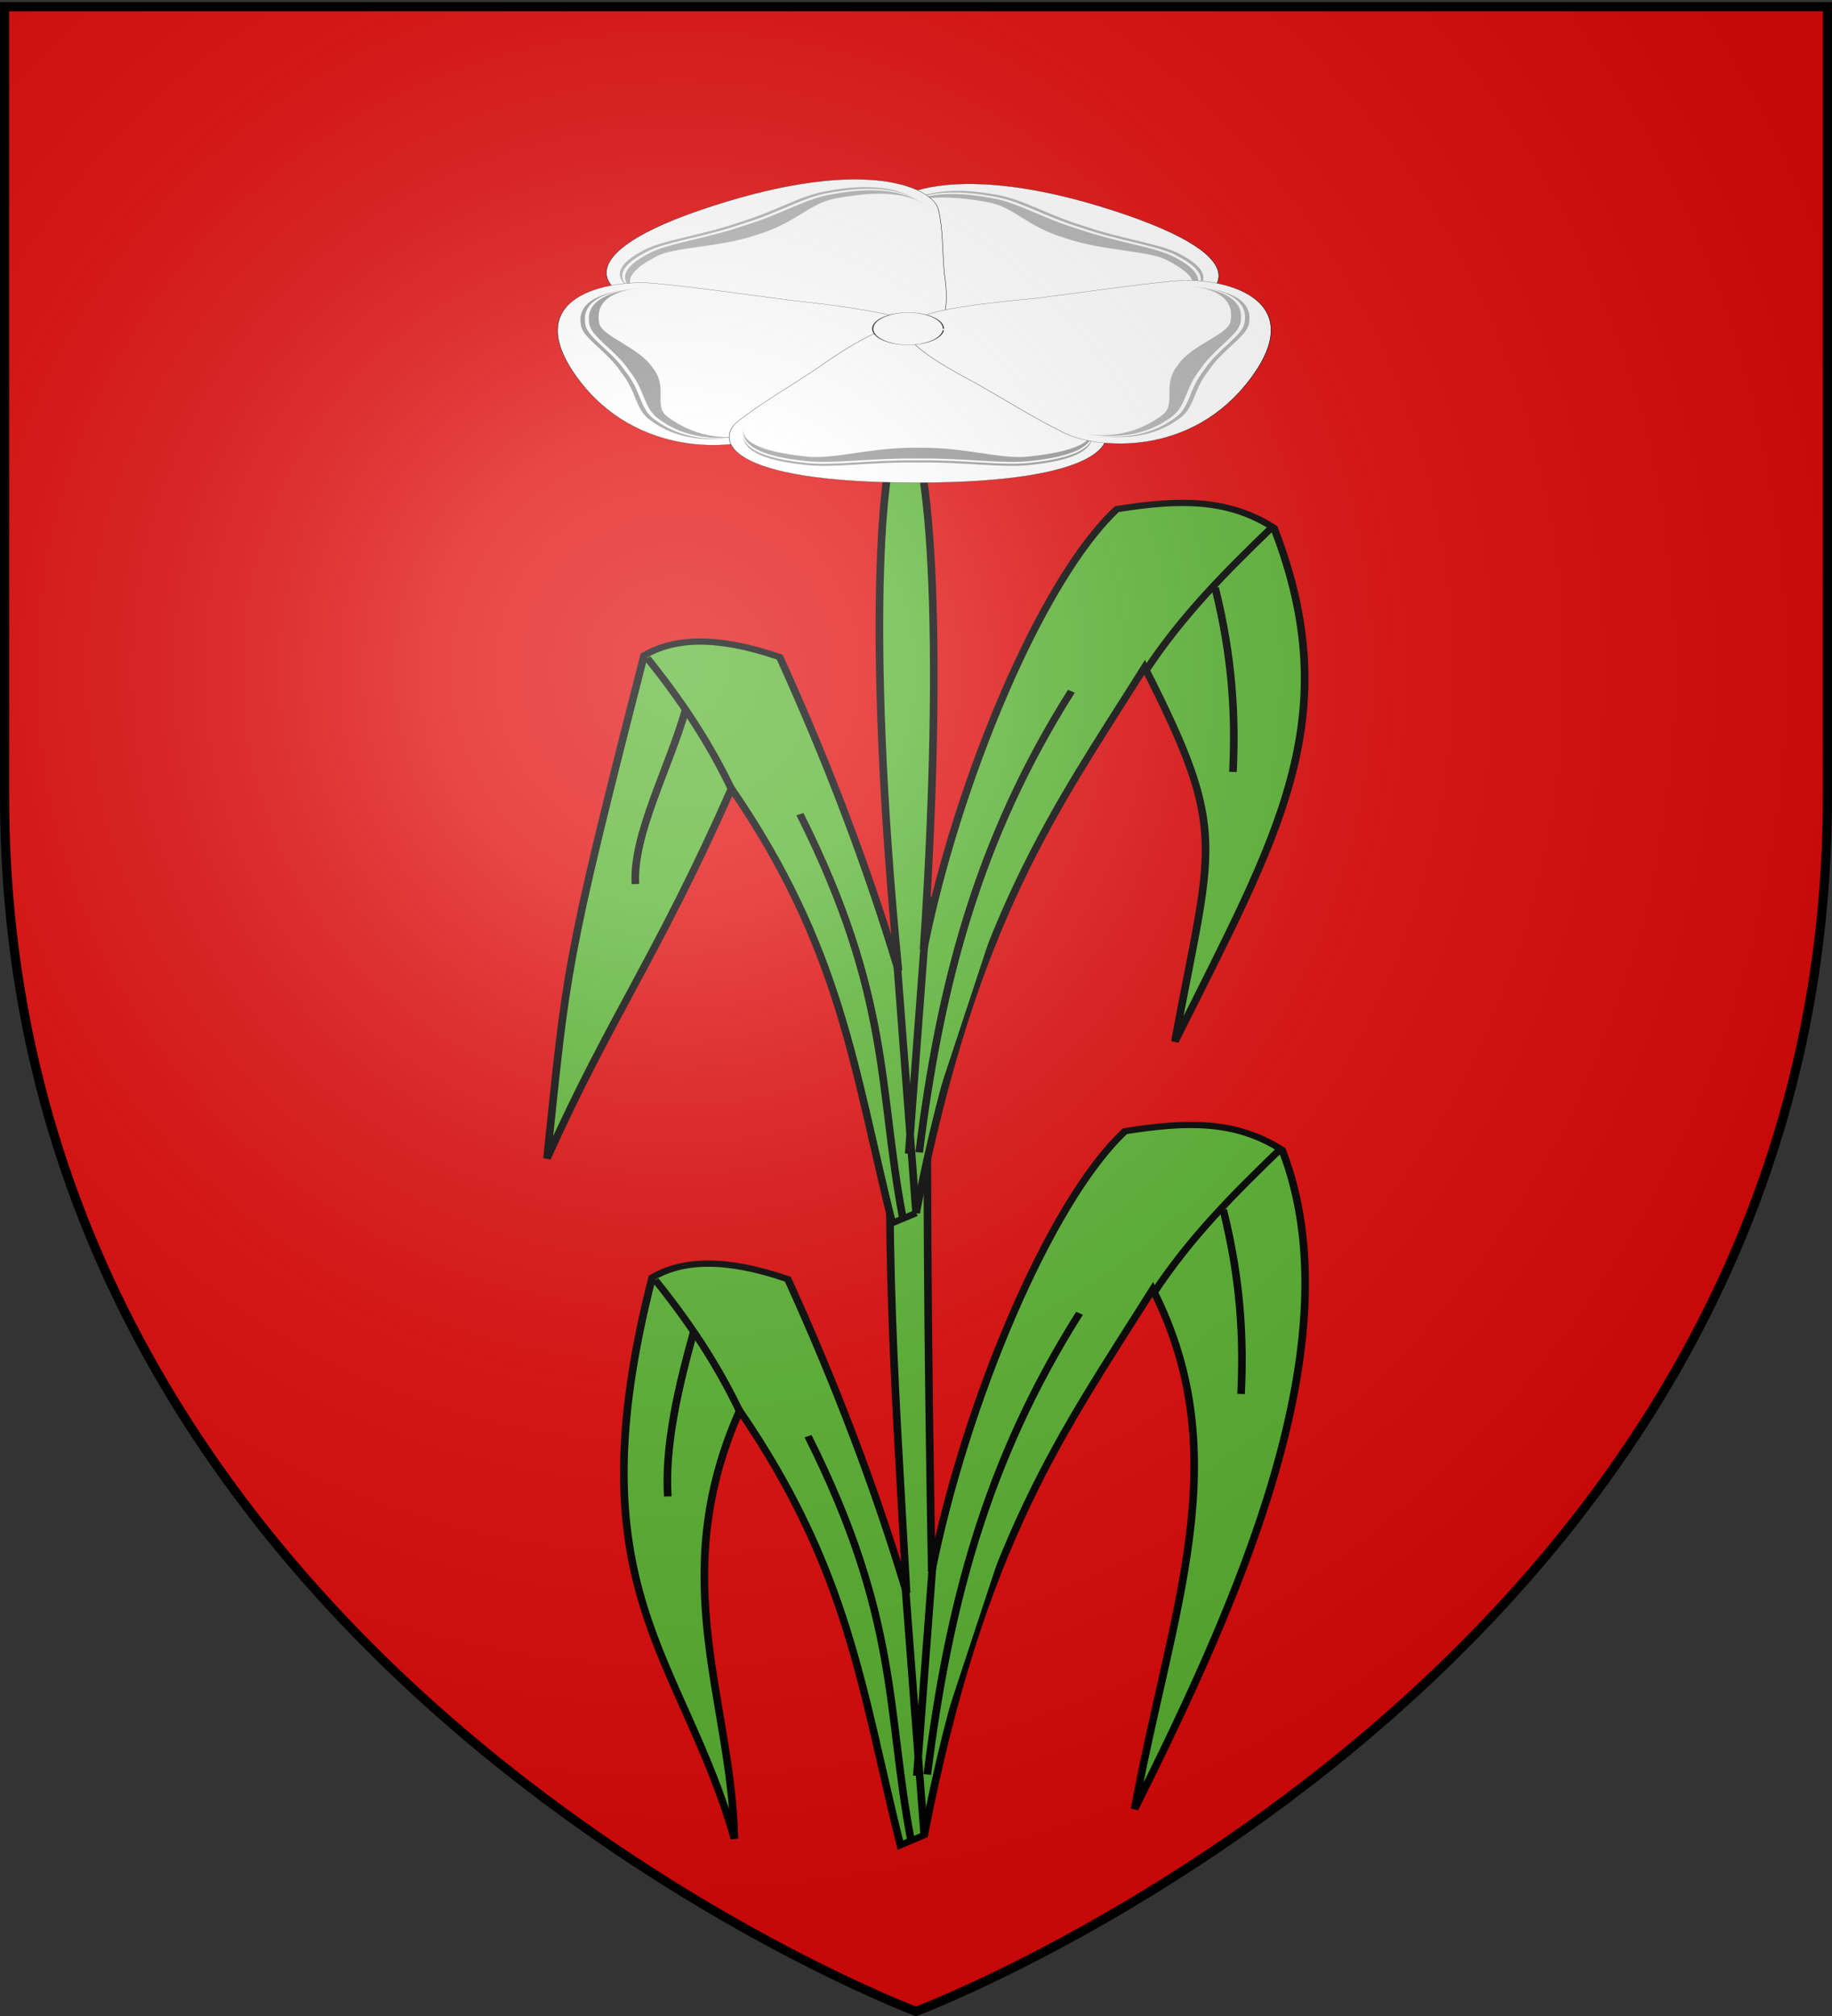 <svg xmlns="http://www.w3.org/2000/svg" xmlns:xlink="http://www.w3.org/1999/xlink" width="600" height="660" version="1.0"><rect width="100%" height="100%" fill="#333333" stroke="none"/><defs><linearGradient id="b"><stop offset="0" style="stop-color:white;stop-opacity:.314"/><stop offset=".19" style="stop-color:white;stop-opacity:.251"/><stop offset=".6" style="stop-color:#6b6b6b;stop-opacity:.125"/><stop offset="1" style="stop-color:black;stop-opacity:.125"/></linearGradient><linearGradient id="a"><stop offset="0" style="stop-color:#fd0000;stop-opacity:1"/><stop offset=".5" style="stop-color:#e77275;stop-opacity:.659"/><stop offset="1" style="stop-color:black;stop-opacity:.323"/></linearGradient><linearGradient id="c"><stop offset="0" style="stop-color:#fff;stop-opacity:1"/><stop offset="1" style="stop-color:#fff;stop-opacity:1"/></linearGradient><radialGradient xlink:href="#b" id="d" cx="221.445" cy="226.331" r="300" fx="221.445" fy="226.331" gradientTransform="matrix(1.353 0 0 1.349 -77.63 -85.747)" gradientUnits="userSpaceOnUse"/></defs><g style="display:inline"><path d="M300 658.5s298.5-112.32 298.5-397.772V2.176H1.5v258.552C1.5 546.18 300 658.5 300 658.5z" style="fill:#e20909;fill-opacity:1;fill-rule:evenodd;stroke:none;stroke-width:1px;stroke-linecap:butt;stroke-linejoin:miter;stroke-opacity:1"/></g><g style="display:inline"><g style="opacity:1;fill:#fcef3c;fill-opacity:1;stroke:#000;stroke-width:1.622;stroke-miterlimit:4;stroke-dasharray:none;stroke-opacity:1;display:inline"><g style="stroke-width:1.417;stroke-miterlimit:4;stroke-dasharray:none"><path d="M1017.46 390.159c38.552-55.338 45.08-84.275 55.556-119.048-37.682 16.27-52.886 49.952-79.365 87.302 18.743-46.96 44.27-105.443 84.127-126.984 10.903 1.208 17.138 7.787 23.81 17.46-1.059 21.492-21.958 65.853-43.651 97.222 36.786-37.112 67.076-68.14 103.156-106.234 10.208-10.778-6.19 8.855.99 2.365 38.37-44.149 121.595-127.311-.968 5.954-39.818 45.555-63.562 67.107-103.178 104.661 20.616-12.982 42.347-24.849 65.079-35.714 11.772 4.683 17.051 10.664 18.254 17.46-38.517 61.486-63.176 57.699-99.207 80.953 22.249-22.241 50.052-33.372 66.667-70.635-39.732 11.837-59.94 29.548-89.682 50l-1.588-4.762z" style="fill:#5ab532;fill-opacity:1;fill-rule:evenodd;stroke:#000;stroke-width:1.417;stroke-linecap:butt;stroke-linejoin:miter;stroke-miterlimit:4;stroke-dasharray:none;stroke-opacity:1" transform="matrix(-1.267 -1.013 -1.22 1.028 2067.806 1230.378)"/><path d="M1072.222 271.905c4.049-14.401 5.042-27.122 5.953-40.476" style="fill:#5ab532;fill-opacity:1;fill-rule:evenodd;stroke:#000;stroke-width:1.417;stroke-linecap:butt;stroke-linejoin:miter;stroke-miterlimit:4;stroke-dasharray:none;stroke-opacity:1" transform="matrix(-1.267 -1.013 -1.22 1.028 2067.806 1230.378)"/><path d="M1076.19 248.889c-13.488 9.26-23.125 18.518-31.349 27.778M1078.968 284.603c-10.978 36.656-28.945 65.319-52.38 95.238" style="fill:#5ab532;fill-opacity:1;fill-rule:evenodd;stroke:#000;stroke-width:1.417;stroke-linecap:butt;stroke-linejoin:miter;stroke-miterlimit:4;stroke-dasharray:none;stroke-opacity:1" transform="matrix(-1.267 -1.013 -1.22 1.028 2067.806 1230.378)"/><path d="m1060.318 350.873-42.858 39.286M1059.524 344.127l-31.746 37.302" style="fill:#fcef3c;fill-opacity:1;fill-rule:evenodd;stroke:#000;stroke-width:1.417;stroke-linecap:butt;stroke-linejoin:miter;stroke-miterlimit:4;stroke-dasharray:none;stroke-opacity:1" transform="matrix(-1.267 -1.013 -1.22 1.028 2067.806 1230.378)"/><path d="M1095.635 340.159c-40.829 17.857-53.483 34.524-76.984 52.38M1107.143 345.714c8.842-4.157 19.221-8.007 33.333-11.11" style="fill:#5ab532;fill-opacity:1;fill-rule:evenodd;stroke:#000;stroke-width:1.417;stroke-linecap:butt;stroke-linejoin:miter;stroke-miterlimit:4;stroke-dasharray:none;stroke-opacity:1" transform="matrix(-1.267 -1.013 -1.22 1.028 2067.806 1230.378)"/><path d="M1127.381 337.778c-7.115 11.884-14.454 22.87-22.62 30.555" style="fill:#5ab532;fill-opacity:1;fill-rule:evenodd;stroke:#000;stroke-width:1.417;stroke-linecap:butt;stroke-linejoin:miter;stroke-miterlimit:4;stroke-dasharray:none;stroke-opacity:1" transform="matrix(-1.267 -1.013 -1.22 1.028 2067.806 1230.378)"/></g></g><g style="opacity:1;fill:#fcef3c;fill-opacity:1;stroke:#000;stroke-width:1.622;stroke-miterlimit:4;stroke-dasharray:none;stroke-opacity:1;display:inline"><g style="stroke-width:1.417;stroke-miterlimit:4;stroke-dasharray:none"><path d="M1017.46 390.159c38.552-55.338 45.08-84.275 55.556-119.048-37.682 16.27-36.424 19.851-62.903 57.2 18.744-46.959 27.807-75.341 67.665-96.882 10.903 1.208 17.138 7.787 23.81 17.46-1.059 21.492-21.958 65.853-43.651 97.222 106.926-123.978 119.796-99.285 0 6.746 20.616-12.982 42.347-24.849 65.079-35.714 11.772 4.683 17.051 10.664 18.254 17.46-38.517 61.486-39.114 61.328-66.264 94.87 14.01-31.896 17.11-47.289 33.724-84.552-39.732 11.837-59.94 29.548-89.682 50l-1.588-4.762z" style="fill:#5ab532;fill-opacity:1;fill-rule:evenodd;stroke:#000;stroke-width:1.417;stroke-linecap:butt;stroke-linejoin:miter;stroke-miterlimit:4;stroke-dasharray:none;stroke-opacity:1" transform="matrix(-1.267 -1.013 -1.22 1.028 2065.145 1026.73)"/><path d="M1072.222 271.905c4.049-14.401 5.042-27.122 5.953-40.476" style="fill:#5ab532;fill-opacity:1;fill-rule:evenodd;stroke:#000;stroke-width:1.417;stroke-linecap:butt;stroke-linejoin:miter;stroke-miterlimit:4;stroke-dasharray:none;stroke-opacity:1" transform="matrix(-1.267 -1.013 -1.22 1.028 2065.145 1026.73)"/><path d="M1076.19 248.889c-13.488 9.26-23.125 18.518-31.349 27.778M1078.968 284.603c-10.978 36.656-28.945 65.319-52.38 95.238" style="fill:#5ab532;fill-opacity:1;fill-rule:evenodd;stroke:#000;stroke-width:1.417;stroke-linecap:butt;stroke-linejoin:miter;stroke-miterlimit:4;stroke-dasharray:none;stroke-opacity:1" transform="matrix(-1.267 -1.013 -1.22 1.028 2065.145 1026.73)"/><path d="m1060.318 350.873-42.858 39.286M1059.524 344.127l-31.746 37.302" style="fill:#fcef3c;fill-opacity:1;fill-rule:evenodd;stroke:#000;stroke-width:1.417;stroke-linecap:butt;stroke-linejoin:miter;stroke-miterlimit:4;stroke-dasharray:none;stroke-opacity:1" transform="matrix(-1.267 -1.013 -1.22 1.028 2065.145 1026.73)"/><path d="M1095.635 340.159c-40.829 17.857-53.483 34.524-76.984 52.38M1107.143 345.714c8.842-4.157 19.221-8.007 33.333-11.11" style="fill:#5ab532;fill-opacity:1;fill-rule:evenodd;stroke:#000;stroke-width:1.417;stroke-linecap:butt;stroke-linejoin:miter;stroke-miterlimit:4;stroke-dasharray:none;stroke-opacity:1" transform="matrix(-1.267 -1.013 -1.22 1.028 2065.145 1026.73)"/><path d="M1127.381 337.778c-7.115 11.884-12.766 27.621-20.93 35.306" style="fill:#5ab532;fill-opacity:1;fill-rule:evenodd;stroke:#000;stroke-width:1.417;stroke-linecap:butt;stroke-linejoin:miter;stroke-miterlimit:4;stroke-dasharray:none;stroke-opacity:1" transform="matrix(-1.267 -1.013 -1.22 1.028 2065.145 1026.73)"/></g></g><path d="M418.929 303.531c55.128 0 57.162-28.06 50.54-39.531-6.663-11.54-14.912-22.4-22.375-33.594-25.534-40.656-35.191-38.298-57.188 0C382.443 241.6 374.163 252.46 367.5 264c-6.622 11.47-2.23 39.531 51.429 39.531z" style="fill:#fff;fill-rule:evenodd;stroke:#000;stroke-width:.125" transform="matrix(.934 .302 .679 -.415 -232.962 68.294)"/><g style="fill:#b3b3b3"><path d="M468.088 269.764c.617 8.17-.73 18.443-17.347 22.373-8.064 2.174-18.385-1.937-32.11-1.516-13.724-.421-24.046 3.69-32.11 1.516-16.616-3.93-17.964-14.203-17.346-21.713-.618 6.189.73 16.462 17.346 20.392 8.064 2.174 18.386-1.937 32.11-1.516 13.725-.421 24.046 3.69 32.11 1.516 16.617-3.93 17.964-14.203 17.347-21.052z" style="fill:#b3b3b3;fill-rule:evenodd" transform="matrix(.934 .302 .679 -.415 -232.962 68.294)"/><path d="M468.088 267.264c.617 8.17-.73 18.443-17.347 22.373-8.064 2.174-18.385-1.937-32.11-1.516-13.724-.421-24.046 3.69-32.11 1.516-16.616-3.93-17.964-14.203-17.346-21.713-.618 6.189 1.235 14.946 17.852 18.876 8.064 2.174 17.711-5.979 31.436-5.558 13.724-.42 23.877 7.732 31.941 5.558 16.617-3.93 18.301-12.687 17.684-19.536z" style="fill:#b3b3b3;fill-rule:evenodd" transform="matrix(.934 .302 .679 -.415 -232.962 68.294)"/></g><path d="M418.929 303.531c55.128 0 57.162-28.06 50.54-39.531-6.663-11.54-14.912-22.4-22.375-33.594-25.534-40.656-35.191-38.298-57.188 0C382.443 241.6 374.163 252.46 367.5 264c-6.622 11.47-2.23 39.531 51.429 39.531z" style="fill:#fff;fill-rule:evenodd;stroke:#000;stroke-width:.125" transform="matrix(.934 -.302 -.679 -.415 48.111 319.925)"/><g style="fill:#b3b3b3"><path d="M468.088 269.764c.617 8.17-.73 18.443-17.347 22.373-8.064 2.174-18.385-1.937-32.11-1.516-13.724-.421-24.046 3.69-32.11 1.516-16.616-3.93-17.964-14.203-17.346-21.713-.618 6.189.73 16.462 17.346 20.392 8.064 2.174 18.386-1.937 32.11-1.516 13.725-.421 24.046 3.69 32.11 1.516 16.617-3.93 17.964-14.203 17.347-21.052z" style="fill:#b3b3b3;fill-rule:evenodd" transform="matrix(.934 -.302 -.679 -.415 48.111 319.925)"/><path d="M468.088 267.264c.617 8.17-.73 18.443-17.347 22.373-8.064 2.174-18.385-1.937-32.11-1.516-13.724-.421-24.046 3.69-32.11 1.516-16.616-3.93-17.964-14.203-17.346-21.713-.618 6.189 1.235 14.946 17.852 18.876 8.064 2.174 17.711-5.979 31.436-5.558 13.724-.42 23.877 7.732 31.941 5.558 16.617-3.93 18.301-12.687 17.684-19.536z" style="fill:#b3b3b3;fill-rule:evenodd" transform="matrix(.934 -.302 -.679 -.415 48.111 319.925)"/></g><path d="M418.929 303.531c55.128 0 57.162-28.06 50.54-39.531-6.663-11.54-14.912-22.4-22.375-33.594-25.534-40.656-35.191-38.298-57.188 0C382.443 241.6 374.163 252.46 367.5 264c-6.622 11.47-2.23 39.531 51.429 39.531z" style="fill:#fff;fill-rule:evenodd;stroke:#000;stroke-width:.125" transform="matrix(-.357 -.488 -1.099 .159 672.227 279.898)"/><g style="fill:#999"><path d="M468.088 269.764c.617 8.17-.73 18.443-17.347 22.373-8.064 2.174-18.385-1.937-32.11-1.516-13.724-.421-24.046 3.69-32.11 1.516-16.616-3.93-17.964-14.203-17.346-21.713-.618 6.189.73 16.462 17.346 20.392 8.064 2.174 18.386-1.937 32.11-1.516 13.725-.421 24.046 3.69 32.11 1.516 16.617-3.93 17.964-14.203 17.347-21.052z" style="fill:#999;fill-rule:evenodd" transform="matrix(-.357 -.488 -1.099 .159 672.227 279.898)"/><path d="M468.088 267.264c.617 8.17-.73 18.443-17.347 22.373-8.064 2.174-18.385-1.937-32.11-1.516-13.724-.421-24.046 3.69-32.11 1.516-16.616-3.93-17.964-14.203-17.346-21.713-.618 6.189 1.235 14.946 17.852 18.876 8.064 2.174 17.711-5.979 31.436-5.558 13.724-.42 23.877 7.732 31.941 5.558 16.617-3.93 18.301-12.687 17.684-19.536z" style="fill:#999;fill-rule:evenodd" transform="matrix(-.357 -.488 -1.099 .159 672.227 279.898)"/></g><path d="M418.929 303.531c55.128 0 57.162-28.06 50.54-39.531-6.663-11.54-14.912-22.4-22.375-33.594-25.534-40.656-35.191-38.298-57.188 0C382.443 241.6 374.163 252.46 367.5 264c-6.622 11.47-2.23 39.531 51.429 39.531z" style="fill:#fff;fill-rule:evenodd;stroke:#000;stroke-width:.125" transform="matrix(-1.155 0 0 .513 784.122 2.314)"/><g style="fill:#999"><path d="M468.088 269.764c.617 8.17-.73 18.443-17.347 22.373-8.064 2.174-18.385-1.937-32.11-1.516-13.724-.421-24.046 3.69-32.11 1.516-16.616-3.93-17.964-14.203-17.346-21.713-.618 6.189.73 16.462 17.346 20.392 8.064 2.174 18.386-1.937 32.11-1.516 13.725-.421 24.046 3.69 32.11 1.516 16.617-3.93 17.964-14.203 17.347-21.052z" style="fill:#999;fill-rule:evenodd" transform="matrix(-1.155 0 0 .513 784.122 2.314)"/><path d="M468.088 267.264c.617 8.17-.73 18.443-17.347 22.373-8.064 2.174-18.385-1.937-32.11-1.516-13.724-.421-24.046 3.69-32.11 1.516-16.616-3.93-17.964-14.203-17.346-21.713-.618 6.189 1.235 14.946 17.852 18.876 8.064 2.174 17.711-5.979 31.436-5.558 13.724-.42 23.877 7.732 31.941 5.558 16.617-3.93 18.301-12.687 17.684-19.536z" style="fill:#999;fill-rule:evenodd" transform="matrix(-1.155 0 0 .513 784.122 2.314)"/></g><path d="M403.39 304.367c-60.636 50.75-79.784 24.658-79.412 7.13.374-17.635 2.903-36.052 4.366-54.079 3.584-64.024 15.628-70.565 62.902-52.647 14.954 4.286 30.607 7.486 44.89 12.853 14.196 5.335 26.276 37.344-32.746 86.743z" style="fill:#fff;fill-rule:evenodd;stroke:#000;stroke-width:.161" transform="matrix(.828 -.206 .602 .284 -107.23 120.009)"/><g style="fill:#b3b3b3"><path d="M468.088 269.764c.617 8.17-.73 18.443-17.347 22.373-8.064 2.174-18.385-1.937-32.11-1.516-13.724-.421-24.046 3.69-32.11 1.516-16.616-3.93-17.964-14.203-17.346-21.713-.618 6.189.73 16.462 17.346 20.392 8.064 2.174 18.386-1.937 32.11-1.516 13.725-.421 24.046 3.69 32.11 1.516 16.617-3.93 17.964-14.203 17.347-21.052z" style="fill:#b3b3b3;fill-rule:evenodd" transform="matrix(-.357 .488 1.099 .159 225.989 -129.305)"/><path d="M468.088 267.264c.617 8.17-.73 18.443-17.347 22.373-8.064 2.174-18.385-1.937-32.11-1.516-13.724-.421-24.046 3.69-32.11 1.516-16.616-3.93-17.964-14.203-17.346-21.713-.618 6.189 1.235 14.946 17.852 18.876 8.064 2.174 17.711-5.979 31.436-5.558 13.724-.42 23.877 7.732 31.941 5.558 16.617-3.93 18.301-12.687 17.684-19.536z" style="fill:#b3b3b3;fill-rule:evenodd" transform="matrix(-.357 .488 1.099 .159 225.989 -129.305)"/></g><path d="M28.571 208a2.286 7.429 0 1 1-.011-.743" style="opacity:1;fill:#fff;fill-opacity:1;fill-rule:nonzero;stroke:#000;stroke-width:.074;stroke-linecap:round;stroke-linejoin:miter;marker:none;marker-start:none;marker-mid:none;marker-end:none;stroke-miterlimit:4;stroke-dasharray:none;stroke-dashoffset:0;stroke-opacity:1;visibility:visible;display:inline;overflow:visible;enable-background:accumulate" transform="matrix(5.063 0 0 -.712 164.329 255.711)"/></g><path d="M300 658.5s298.5-112.32 298.5-397.772V2.176H1.5v258.552C1.5 546.18 300 658.5 300 658.5z" style="opacity:1;fill:url(#d);fill-opacity:1;fill-rule:evenodd;stroke:none;stroke-width:1px;stroke-linecap:butt;stroke-linejoin:miter;stroke-opacity:1"/><path d="M300 658.5S1.5 546.18 1.5 260.728V2.176h597v258.552C598.5 546.18 300 658.5 300 658.5z" style="opacity:1;fill:none;fill-opacity:1;fill-rule:evenodd;stroke:#000;stroke-width:3;stroke-linecap:butt;stroke-linejoin:miter;stroke-miterlimit:4;stroke-dasharray:none;stroke-opacity:1"/></svg>
